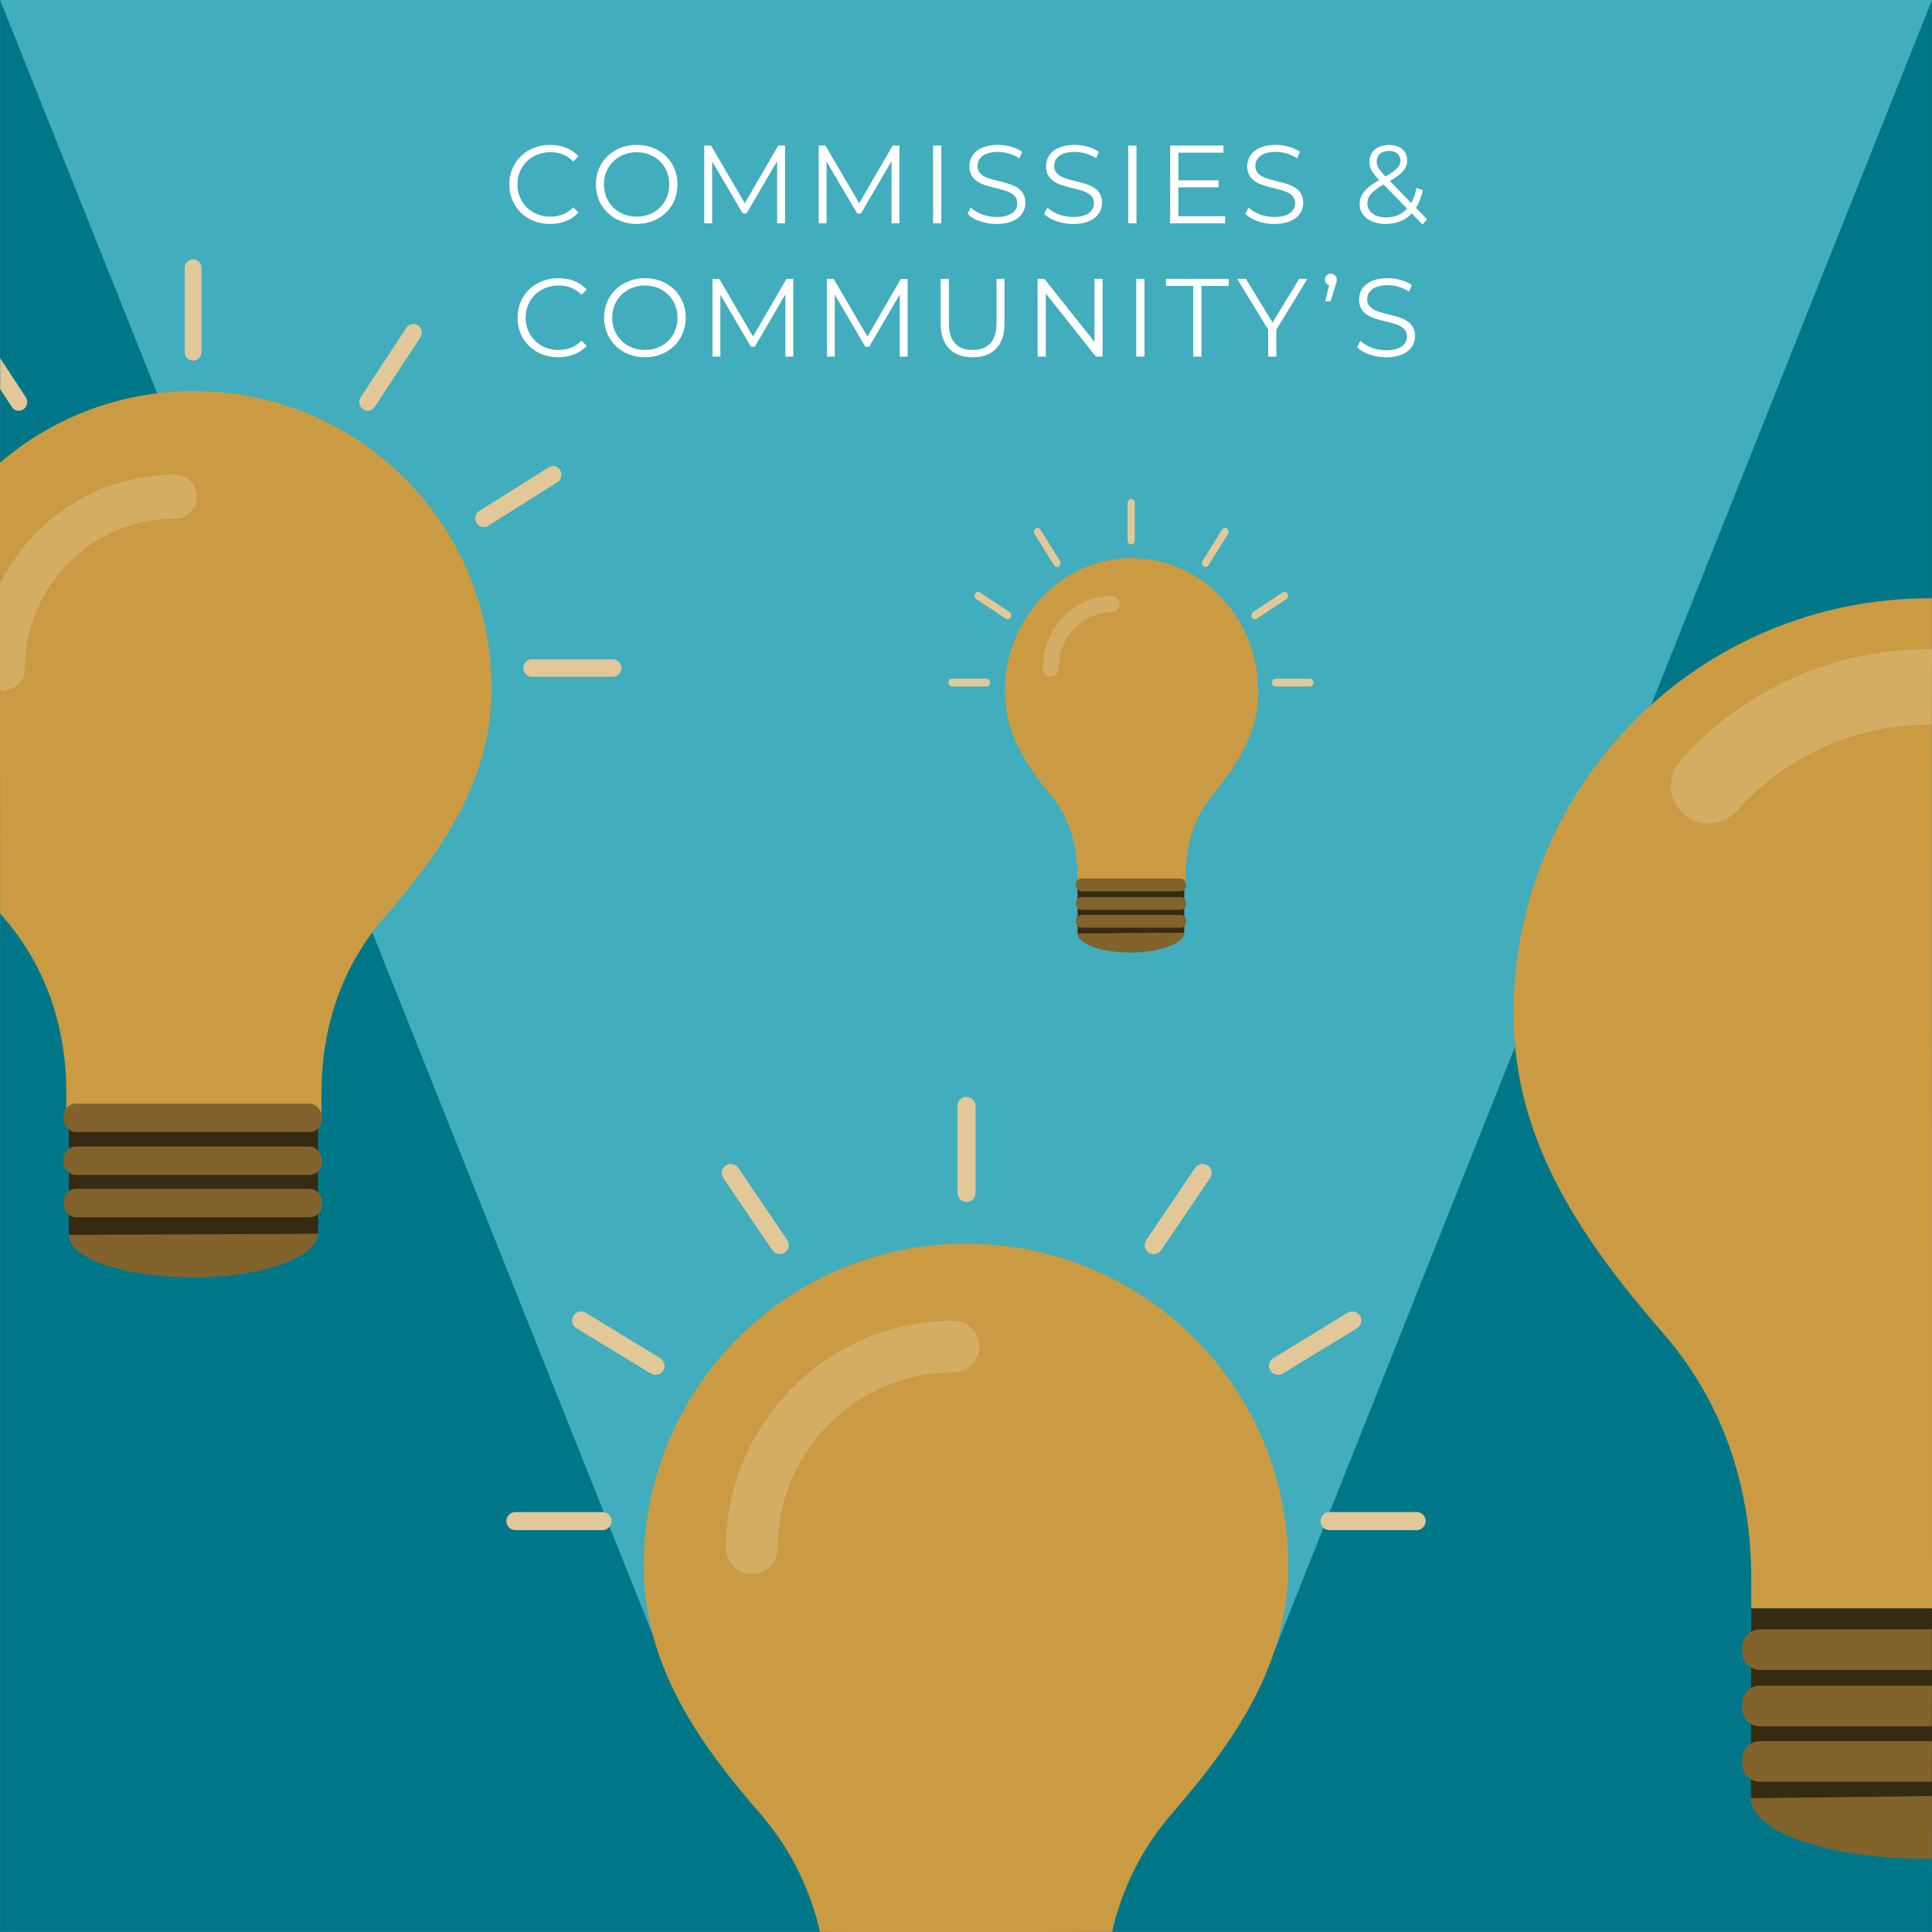 <?xml version="1.0" encoding="UTF-8"?><svg xmlns="http://www.w3.org/2000/svg" viewBox="0 0 2000.16 2000.23"><rect x="0" y="0" width="2000.16" height="2000.23" fill="#808080" stroke="none"/><defs><style>.g{fill:#007789;}.h{fill:#fff;}.i{fill:#81632b;}.j{fill:#ca9b43;}.k{fill:#e2c898;}.l{fill:#d4ad65;}.m{fill:#41adbd;}.n{fill:#372a12;}</style></defs><g id="a"/><g id="b"><g id="c"><rect class="g" x=".11" width="2000" height="2000"/><polygon class="m" points=".11 0 674.87 1690.22 1314.18 1722.12 2000.11 0 .11 0"/></g><g id="d"><path class="j" d="M2000.02,619.41c-.8,0-1.61,0-2.42,0-237.83,0-430.62,192.02-430.62,429.85-.47,133.45,73.76,237.68,154.84,331.02,60.47,69.61,91.23,156.53,91.23,254.16v30.76h187.1"/></g><g id="e"><polygon class="n" points="1226.02 965.85 1115.6 966.66 1115.6 912.42 1226.02 912.42 1226.02 965.85"/><polygon class="n" points="329.3 1277.5 71.27 1279.32 71.27 1144.91 329.3 1144.91 329.3 1277.5"/><polygon class="n" points="2000.12 1859.52 1812.7 1862.12 1813.05 1665.24 2000.12 1665.24 2000.12 1859.52"/><path class="j" d="M1151.39,1999.98c.42-1.7,.85-4.13,1.3-5.91,11.01-43.55,31.43-83.02,61.06-117.13,62.81-72.3,120.31-153.05,119.95-256.43,0-184.24-149.35-332.99-333.59-332.99s-333.59,148.75-333.59,332.99c-.36,103.38,57.14,184.13,119.95,256.43,29.72,34.21,50.17,73.81,61.16,117.5,.44,1.74,.87,3.77,1.27,5.52,.1,.45,302.44,.23,302.5,.01Z"/><path class="l" d="M778.31,1629.6c-14.76,0-26.73-11.97-26.73-26.73,0-129.9,105.68-235.58,235.57-235.58,14.76,0,26.73,11.97,26.73,26.73s-11.97,26.73-26.73,26.73c-100.42,0-182.11,81.7-182.11,182.11,0,14.76-11.97,26.73-26.73,26.73Z"/><path class="l" d="M1999.69,750.22c-74.22-.61-148.33,29.52-201.46,89.17-14.37,16.14-39.11,17.57-55.25,3.2-16.14-14.37-17.57-39.11-3.2-55.25,68.65-77.09,164.4-116.06,260.32-115.35"/><g><path class="i" d="M2000.01,1728.88h-178.12c-9.97,0-18.13-8.16-18.13-18.13v-5.75c0-9.97,8.16-18.13,18.13-18.13h178.12"/><path class="i" d="M1999.86,1787.19h-177.97c-9.97,0-18.13-8.16-18.13-18.13v-5.75c0-9.97,8.16-18.13,18.13-18.13h178.26"/><path class="i" d="M1999.86,1844.58h-177.97c-9.97,0-18.13-8.16-18.13-18.13v-5.75c0-9.97,8.16-18.13,18.13-18.13h178.26"/><path class="i" d="M2000.01,1924.48c-1.79,.02-4.02-.04-5.81-.04-100.27,0-181.54-28.1-181.54-62.77l187.47-2.15"/></g><g><path class="k" d="M1000.63,1244.43c-5.16,0-9.35-4.19-9.35-9.35v-90.16c0-5.16,4.19-9.35,9.35-9.35s9.35,4.19,9.35,9.35v90.16c0,5.16-4.19,9.35-9.35,9.35Z"/><path class="k" d="M623.77,1584.11h-90.16c-5.16,0-9.35-4.19-9.35-9.35s4.19-9.35,9.35-9.35h90.16c5.16,0,9.35,4.19,9.35,9.35s-4.19,9.35-9.35,9.35Z"/><path class="k" d="M678.59,1423.35c-1.66,0-3.34-.44-4.86-1.37l-77-46.91c-4.41-2.69-5.81-8.44-3.12-12.85s8.44-5.8,12.85-3.12l77,46.91c4.41,2.69,5.81,8.44,3.12,12.85-1.76,2.89-4.84,4.49-7.99,4.49Z"/><path class="k" d="M807.23,1298.31c-3,0-5.94-1.44-7.75-4.1l-50.61-74.61c-2.9-4.27-1.78-10.09,2.49-12.99,4.27-2.9,10.09-1.78,12.99,2.49l50.61,74.61c2.9,4.27,1.78,10.09-2.49,12.99-1.61,1.09-3.43,1.61-5.24,1.61Z"/><path class="k" d="M1466.6,1584.11h-90.16c-5.16,0-9.35-4.19-9.35-9.35s4.19-9.35,9.35-9.35h90.16c5.16,0,9.35,4.19,9.35,9.35s-4.19,9.35-9.35,9.35Z"/><path class="k" d="M1323.09,1423.35c-3.15,0-6.23-1.6-7.99-4.49-2.69-4.41-1.29-10.16,3.12-12.85l77-46.91c4.41-2.68,10.16-1.29,12.85,3.12,2.69,4.41,1.29,10.16-3.12,12.85l-77,46.91c-1.52,.92-3.2,1.37-4.86,1.37Z"/><path class="k" d="M1194.44,1298.31c-1.81,0-3.63-.52-5.24-1.61-4.27-2.9-5.39-8.71-2.49-12.99l50.61-74.61c2.9-4.27,8.71-5.39,12.99-2.49,4.27,2.9,5.39,8.71,2.49,12.99l-50.61,74.61c-1.81,2.67-4.75,4.1-7.75,4.1Z"/></g><g><path class="j" d="M.1,945.67c1.14,1.32,2.13,2.47,3.27,3.78,43.28,49.82,65.29,112.03,65.29,181.91v22.01H332.84v-22.01c0-69.88,22.01-132.09,65.29-181.91,58.03-66.8,111.15-141.41,110.82-236.91,0-170.22-137.98-307.65-308.2-307.65C124.09,404.89,53.95,432.77,.02,478.98"/><g><path class="k" d="M199.89,373.33c-4.82,0-8.72-4.03-8.72-9.01v-86.87c0-4.98,3.91-9.01,8.72-9.01s8.72,4.03,8.72,9.01v86.87c0,4.98-3.91,9.01-8.72,9.01Z"/><path class="k" d="M.18,370.86l26.48,40.31c2.7,4.12,1.67,9.72-2.32,12.51-1.5,1.05-3.2,1.55-4.89,1.55-2.79,0-5.54-1.38-7.23-3.95L.23,403.02"/><path class="k" d="M634.63,700.62h-84.12c-4.82,0-8.72-4.03-8.72-9.01s3.91-9.01,8.72-9.01h84.12c4.82,0,8.72,4.03,8.72,9.01s-3.91,9.01-8.72,9.01Z"/><path class="k" d="M500.73,545.72c-2.94,0-5.81-1.54-7.46-4.32-2.51-4.25-1.2-9.79,2.91-12.38l71.84-45.19c4.11-2.59,9.48-1.24,11.99,3.01,2.51,4.25,1.2,9.79-2.91,12.38l-71.84,45.19c-1.42,.89-2.98,1.32-4.53,1.32Z"/><path class="k" d="M380.71,425.24c-1.69,0-3.39-.5-4.89-1.55-3.99-2.79-5.03-8.4-2.32-12.51l47.22-71.89c2.7-4.12,8.13-5.19,12.12-2.4,3.99,2.79,5.03,8.4,2.32,12.51l-47.22,71.89c-1.69,2.57-4.43,3.95-7.23,3.95Z"/></g><g><rect class="i" x="65.72" y="1142.58" width="267.36" height="29.45" rx="12.78" ry="12.78"/><rect class="i" x="65.72" y="1187" width="267.36" height="29.45" rx="12.78" ry="12.78"/><rect class="i" x="66.02" y="1230.77" width="267.36" height="29.45" rx="12.78" ry="12.78"/><path class="i" d="M329,1277.3c0,24.3-57.88,45.16-128.99,45.16s-128.75-19.7-128.75-44.01"/></g><path class="l" d="M0,604.92c32.52-67.17,101.38-113.6,180.88-113.6,12.59,0,22.79,10.2,22.79,22.79s-10.2,22.79-22.79,22.79c-85.61,0-155.25,69.65-155.25,155.25,0,12.59-10.2,22.79-22.79,22.79-1.1,0-1.7,0-2.76-.15"/></g><g><path class="j" d="M1227.71,914.25v-9.9c0-31.41,9.37-59.37,27.8-81.77,24.71-30.03,47.33-63.56,47.19-106.49,0-76.51-58.75-138.29-131.23-138.29s-131.23,61.78-131.23,138.29c-.14,42.93,22.48,76.46,47.19,106.49,18.43,22.39,27.8,50.36,27.8,81.77v9.9h112.48Z"/><g><rect class="i" x="1113.98" y="909.48" width="113.84" height="13.24" rx="5.59" ry="5.59"/><rect class="i" x="1113.98" y="928.71" width="113.84" height="13.24" rx="5.59" ry="5.59"/><rect class="i" x="1113.98" y="947.21" width="113.84" height="13.24" rx="5.59" ry="5.59"/><path class="i" d="M1225.99,965.79c0,10.92-25.29,20.39-55.57,20.39s-54.82-8.86-54.82-19.78"/></g><g><path class="k" d="M1171.1,563.62c-2.05,0-3.71-1.81-3.71-4.05v-39.05c0-2.24,1.66-4.05,3.71-4.05s3.71,1.81,3.71,4.05v39.05c0,2.24-1.66,4.05-3.71,4.05Z"/><path class="k" d="M1021.4,710.74h-35.82c-2.05,0-3.71-1.81-3.71-4.05s1.66-4.05,3.71-4.05h35.82c2.05,0,3.71,1.81,3.71,4.05s-1.66,4.05-3.71,4.05Z"/><path class="k" d="M1043.17,641.11c-.66,0-1.33-.19-1.93-.59l-30.59-20.31c-1.75-1.16-2.31-3.66-1.24-5.57s3.35-2.51,5.1-1.35l30.59,20.31c1.75,1.16,2.31,3.66,1.24,5.57-.7,1.25-1.92,1.94-3.18,1.94Z"/><path class="k" d="M1094.27,586.96c-1.19,0-2.36-.62-3.08-1.78l-20.11-32.31c-1.15-1.85-.71-4.37,.99-5.62,1.7-1.26,4.01-.77,5.16,1.08l20.11,32.31c1.15,1.85,.71,4.37-.99,5.62-.64,.47-1.36,.7-2.08,.7Z"/><path class="k" d="M1356.21,710.74h-35.82c-2.05,0-3.71-1.81-3.71-4.05s1.66-4.05,3.71-4.05h35.82c2.05,0,3.71,1.81,3.71,4.05s-1.66,4.05-3.71,4.05Z"/><path class="k" d="M1299.2,641.11c-1.25,0-2.48-.69-3.18-1.94-1.07-1.91-.51-4.4,1.24-5.57l30.59-20.31c1.75-1.16,4.04-.56,5.1,1.35,1.07,1.91,.51,4.4-1.24,5.57l-30.59,20.31c-.6,.4-1.27,.59-1.93,.59Z"/><path class="k" d="M1248.1,586.96c-.72,0-1.44-.23-2.08-.7-1.7-1.26-2.14-3.77-.99-5.62l20.11-32.31c1.15-1.85,3.46-2.33,5.16-1.08,1.7,1.26,2.14,3.77,.99,5.62l-20.11,32.31c-.72,1.15-1.89,1.78-3.08,1.78Z"/></g><path class="l" d="M1087.74,700.67c-4.47,0-8.09-3.82-8.09-8.54,0-41.5,31.98-75.26,71.29-75.26,4.47,0,8.09,3.82,8.09,8.54s-3.62,8.54-8.09,8.54c-30.39,0-55.11,26.1-55.11,58.18,0,4.72-3.62,8.54-8.09,8.54Z"/></g></g><g id="f"><g><path class="h" d="M527.29,190.94c0-23.58,17.94-40.94,42.21-40.94,11.73,0,22.31,3.91,29.44,11.73l-5.41,5.41c-6.56-6.67-14.61-9.55-23.81-9.55-19.44,0-34.04,14.26-34.04,33.35s14.61,33.35,34.04,33.35c9.2,0,17.25-2.88,23.81-9.66l5.41,5.41c-7.13,7.82-17.71,11.85-29.56,11.85-24.15,0-42.09-17.37-42.09-40.94Z"/><path class="h" d="M616.87,190.94c0-23.46,17.94-40.94,42.32-40.94s42.21,17.37,42.21,40.94-18.06,40.94-42.21,40.94-42.32-17.48-42.32-40.94Zm76.02,0c0-19.21-14.38-33.35-33.7-33.35s-33.93,14.15-33.93,33.35,14.49,33.35,33.93,33.35,33.7-14.15,33.7-33.35Z"/><path class="h" d="M812.72,150.69v80.5h-8.17v-64.4l-31.63,54.17h-4.03l-31.63-53.82v64.06h-8.17v-80.5h7.02l34.96,59.69,34.62-59.69h7.02Z"/><path class="h" d="M931.17,150.69v80.5h-8.17v-64.4l-31.63,54.17h-4.03l-31.63-53.82v64.06h-8.17v-80.5h7.02l34.96,59.69,34.62-59.69h7.02Z"/><path class="h" d="M966.01,150.69h8.51v80.5h-8.51v-80.5Z"/><path class="h" d="M1001.66,221.42l3.33-6.56c5.75,5.64,15.99,9.78,26.57,9.78,15.07,0,21.62-6.33,21.62-14.26,0-22.08-49.57-8.51-49.57-38.3,0-11.85,9.2-22.08,29.67-22.08,9.08,0,18.52,2.65,24.96,7.13l-2.88,6.79c-6.9-4.48-14.95-6.67-22.08-6.67-14.72,0-21.28,6.56-21.28,14.61,0,22.08,49.57,8.74,49.57,38.07,0,11.85-9.43,21.97-30.02,21.97-12.08,0-23.92-4.25-29.9-10.47Z"/><path class="h" d="M1081.01,221.42l3.33-6.56c5.75,5.64,15.99,9.78,26.57,9.78,15.07,0,21.62-6.33,21.62-14.26,0-22.08-49.57-8.51-49.57-38.3,0-11.85,9.2-22.08,29.67-22.08,9.08,0,18.52,2.65,24.96,7.13l-2.88,6.79c-6.9-4.48-14.95-6.67-22.08-6.67-14.72,0-21.28,6.56-21.28,14.61,0,22.08,49.57,8.74,49.57,38.07,0,11.85-9.43,21.97-30.02,21.97-12.08,0-23.92-4.25-29.9-10.47Z"/><path class="h" d="M1168.06,150.69h8.51v80.5h-8.51v-80.5Z"/><path class="h" d="M1268.34,223.83v7.36h-56.93v-80.5h55.2v7.36h-46.69v28.64h41.63v7.25h-41.63v29.9h48.42Z"/><path class="h" d="M1289.27,221.42l3.33-6.56c5.75,5.64,15.99,9.78,26.57,9.78,15.07,0,21.62-6.33,21.62-14.26,0-22.08-49.57-8.51-49.57-38.3,0-11.85,9.2-22.08,29.67-22.08,9.08,0,18.52,2.65,24.96,7.13l-2.88,6.79c-6.9-4.48-14.95-6.67-22.08-6.67-14.72,0-21.28,6.56-21.28,14.61,0,22.08,49.57,8.74,49.57,38.07,0,11.85-9.43,21.97-30.02,21.97-12.08,0-23.92-4.25-29.9-10.47Z"/><path class="h" d="M1472.7,232.46l-11.16-11.5c-6.79,7.25-15.99,10.93-26.91,10.93-15.75,0-27.03-8.28-27.03-20.47,0-9.55,5.52-16.56,20.24-25.07-7.82-8.05-10.12-12.88-10.12-19.09,0-10.24,7.94-17.14,20.36-17.14,11.39,0,18.75,5.98,18.75,15.99,0,8.05-4.83,13.69-17.94,21.28l22.08,22.77c2.42-4.26,4.25-9.43,5.41-15.53l6.67,2.07c-1.5,7.25-3.91,13.46-7.13,18.52l11.5,11.85-4.71,5.41Zm-15.99-16.45l-24.27-24.96c-12.88,7.36-16.79,12.42-16.79,19.55,0,8.74,7.82,14.49,19.44,14.49,8.74,0,16.1-2.99,21.62-9.09Zm-31.4-48.88c0,4.72,1.73,8.05,9.09,15.53,11.62-6.67,15.41-10.7,15.41-16.45s-4.25-10.01-11.73-10.01c-8.05,0-12.77,4.48-12.77,10.93Z"/><path class="h" d="M535.8,328.94c0-23.58,17.94-40.94,42.21-40.94,11.73,0,22.31,3.91,29.44,11.73l-5.41,5.41c-6.56-6.67-14.61-9.55-23.81-9.55-19.44,0-34.04,14.26-34.04,33.35s14.61,33.35,34.04,33.35c9.2,0,17.25-2.88,23.81-9.66l5.41,5.41c-7.13,7.82-17.71,11.85-29.56,11.85-24.15,0-42.09-17.37-42.09-40.94Z"/><path class="h" d="M625.38,328.94c0-23.46,17.94-40.94,42.32-40.94s42.21,17.37,42.21,40.94-18.06,40.94-42.21,40.94-42.32-17.48-42.32-40.94Zm76.02,0c0-19.21-14.38-33.35-33.7-33.35s-33.93,14.15-33.93,33.35,14.49,33.35,33.93,33.35,33.7-14.15,33.7-33.35Z"/><path class="h" d="M821.23,288.69v80.5h-8.17v-64.4l-31.63,54.17h-4.03l-31.63-53.82v64.06h-8.17v-80.5h7.02l34.96,59.69,34.62-59.69h7.02Z"/><path class="h" d="M939.68,288.69v80.5h-8.17v-64.4l-31.63,54.17h-4.03l-31.63-53.82v64.06h-8.17v-80.5h7.02l34.96,59.69,34.62-59.69h7.02Z"/><path class="h" d="M973.83,334.8v-46.12h8.51v45.77c0,19.09,8.97,27.83,24.61,27.83s24.73-8.74,24.73-27.83v-45.77h8.28v46.12c0,23.12-12.42,35.08-33.01,35.08s-33.12-11.96-33.12-35.08Z"/><path class="h" d="M1141.5,288.69v80.5h-7.02l-51.75-65.32v65.32h-8.51v-80.5h7.02l51.87,65.32v-65.32h8.4Z"/><path class="h" d="M1176.34,288.69h8.51v80.5h-8.51v-80.5Z"/><path class="h" d="M1235.34,296.05h-28.29v-7.36h65.09v7.36h-28.29v73.14h-8.51v-73.14Z"/><path class="h" d="M1321.36,341.36v27.83h-8.4v-27.83l-32.2-52.67h9.08l27.6,45.2,27.6-45.2h8.51l-32.2,52.67Z"/><path class="h" d="M1383.92,289.49c0,1.96-.46,3.33-1.5,6.56l-4.95,15.87h-5.52l4.03-16.56c-2.53-.81-4.26-2.88-4.26-5.87,0-3.68,2.65-6.21,6.1-6.21s6.1,2.76,6.1,6.21Z"/><path class="h" d="M1405.07,359.42l3.33-6.56c5.75,5.64,15.99,9.78,26.57,9.78,15.07,0,21.62-6.33,21.62-14.26,0-22.08-49.57-8.51-49.57-38.3,0-11.85,9.2-22.08,29.67-22.08,9.08,0,18.52,2.65,24.96,7.13l-2.88,6.79c-6.9-4.48-14.95-6.67-22.08-6.67-14.72,0-21.28,6.56-21.28,14.61,0,22.08,49.57,8.74,49.57,38.07,0,11.85-9.43,21.97-30.02,21.97-12.08,0-23.92-4.25-29.9-10.47Z"/></g></g></g></svg>
